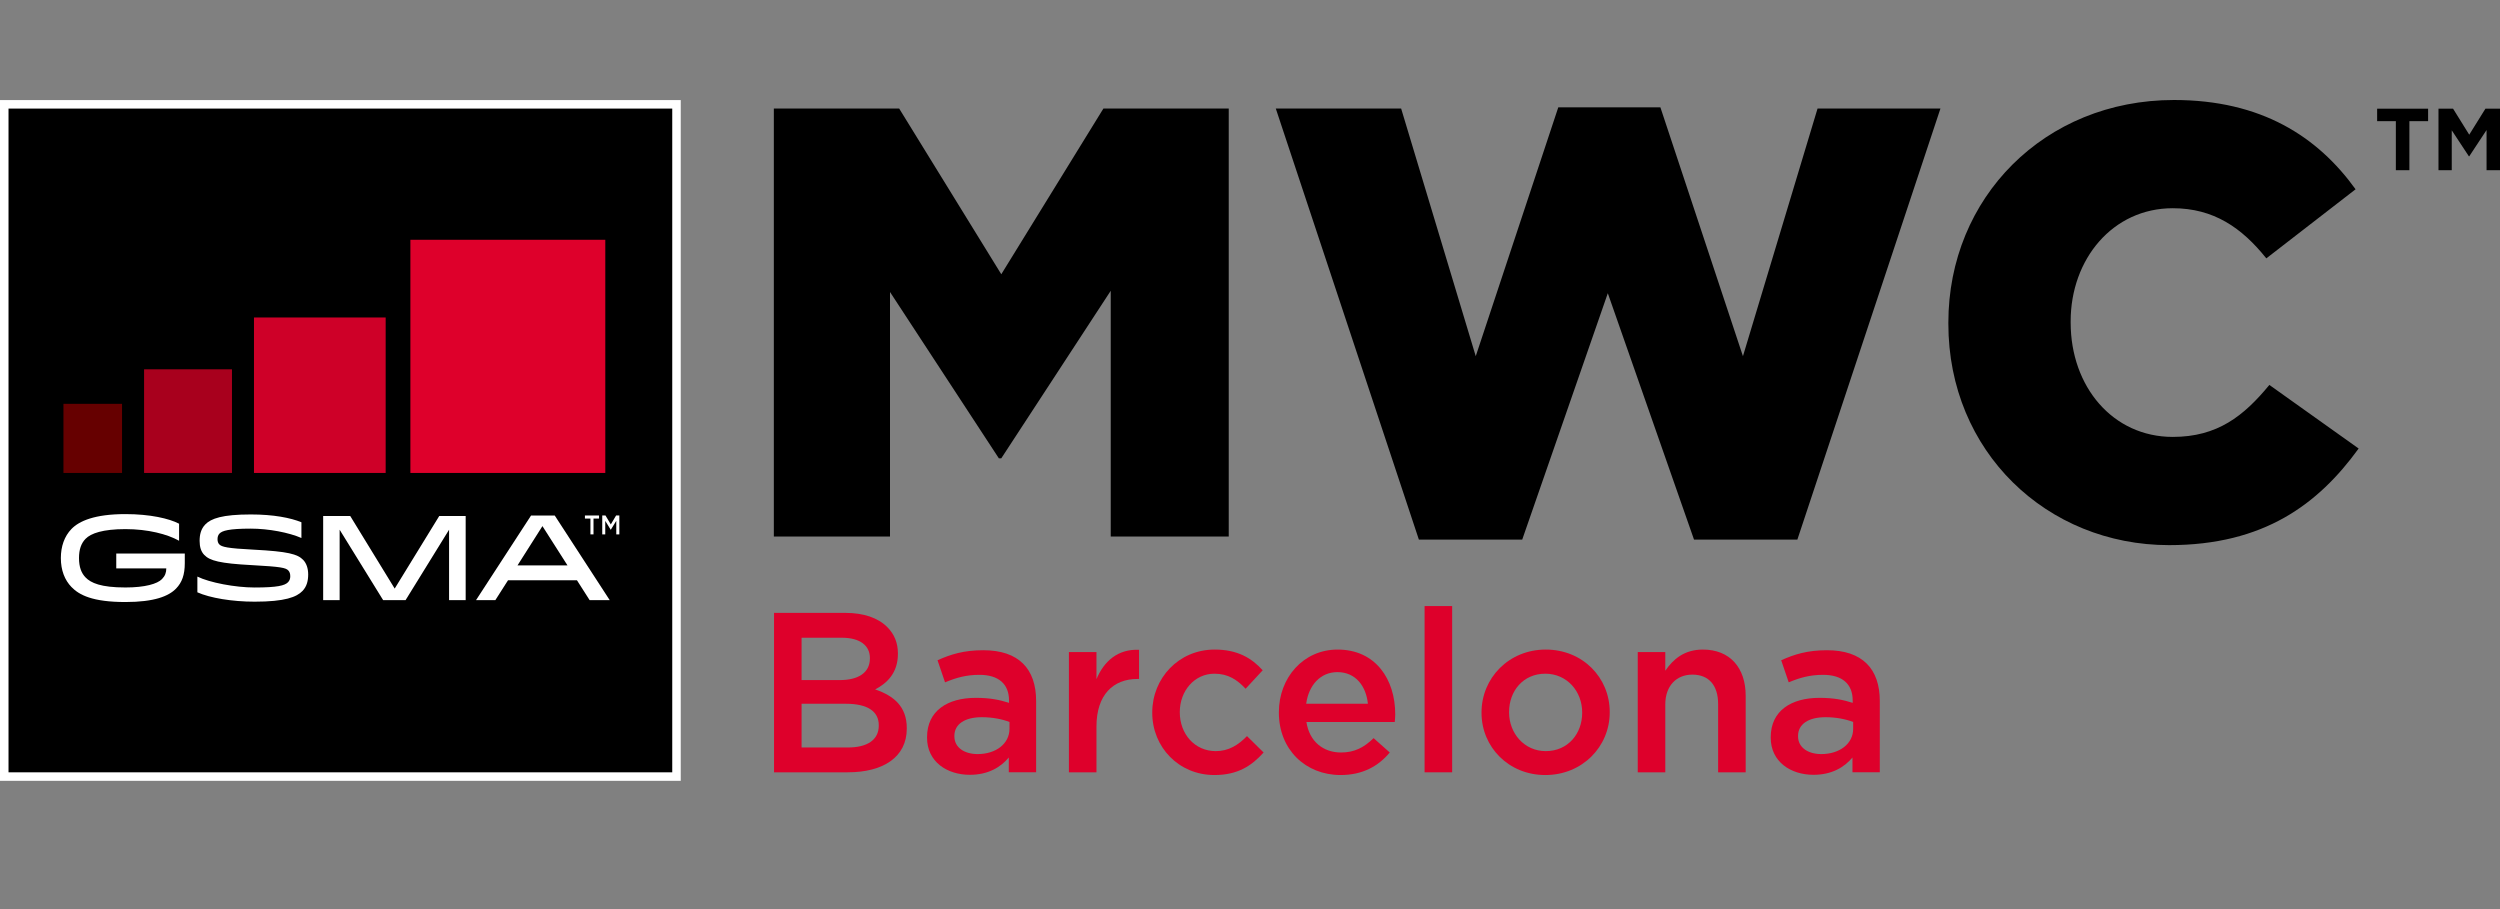 <?xml version="1.0" encoding="utf-8"?>
<!-- Generator: Adobe Illustrator 16.0.0, SVG Export Plug-In . SVG Version: 6.00 Build 0)  -->
<!DOCTYPE svg PUBLIC "-//W3C//DTD SVG 1.1//EN" "http://www.w3.org/Graphics/SVG/1.1/DTD/svg11.dtd">
<svg version="1.1" id="Layer_1" xmlns="http://www.w3.org/2000/svg" x="0px" y="0px"
     width="275px" height="100px" viewBox="0 0 275 100" enable-background="new 0 0 275 100" xml:space="preserve">
<rect x="0" y="0" width="275" height="100" fill="#808080" stroke="none"/>
<g>
	<rect y="11.009" fill="#FFFFFF" width="74.882" height="74.882"/>
	<rect x="0.937" y="11.944" width="73.01" height="73.011"/>
	<path fill="#FFFFFF" d="M20.327,60.885v1.056c0,1.295-0.308,2.128-0.96,2.802c-0.807,0.832-2.381,1.48-5.568,1.48
		c-3.637,0-5.095-0.78-5.939-1.652c-0.73-0.753-1.166-1.823-1.166-3.185c0-1.269,0.386-2.392,1.166-3.197
		c0.845-0.872,2.536-1.638,5.939-1.638c2.714,0,4.813,0.488,5.9,1.057v1.876c-1.293-0.727-3.429-1.282-5.9-1.282
		c-2.484,0-3.804,0.463-4.391,1.071c-0.475,0.488-0.718,1.163-0.718,2.113c0,1.004,0.27,1.666,0.718,2.127
		c0.587,0.609,1.677,1.109,4.391,1.109c2.149,0,3.508-0.395,4.019-0.923c0.346-0.357,0.474-0.713,0.474-1.176h-5.503v-1.638H20.327z
		"/>
	<path fill="#FFFFFF" d="M31.686,64.042c0.179-0.186,0.243-0.409,0.243-0.647c0-0.277-0.064-0.489-0.218-0.647
		c-0.282-0.291-0.807-0.41-3.97-0.582c-3.571-0.186-4.66-0.489-5.272-1.123c-0.36-0.37-0.512-0.886-0.512-1.546
		c0-0.674,0.14-1.308,0.627-1.81c0.626-0.648,1.856-1.097,5.005-1.097c2.496,0,4.379,0.371,5.567,0.858v1.732
		c-1.354-0.595-3.608-1.031-5.567-1.031c-2.445,0-3.148,0.238-3.445,0.542c-0.152,0.158-0.217,0.37-0.217,0.622
		c0,0.237,0.064,0.436,0.194,0.568c0.268,0.276,0.869,0.436,3.787,0.582c3.777,0.197,4.826,0.488,5.44,1.123
		c0.359,0.369,0.552,0.938,0.552,1.598c0,0.688-0.143,1.322-0.628,1.824c-0.639,0.661-1.907,1.176-5.263,1.176
		c-2.482,0-4.916-0.409-6.298-1.03v-1.73c1.333,0.66,4.162,1.201,6.298,1.201C30.521,64.624,31.326,64.413,31.686,64.042"/>
	<polygon fill="#FFFFFF" points="51.224,66.012 49.398,66.012 49.398,58.269 44.615,66.012 42.143,66.012 37.36,58.269 
		37.36,66.012 35.548,66.012 35.548,56.763 38.527,56.763 43.416,64.743 48.315,56.763 51.224,56.763 	"/>
	<path fill="#FFFFFF" d="M61.022,56.709l6.045,9.303h-2.21l-1.391-2.181h-7.585l-1.391,2.181h-2.125l6.049-9.303H61.022z
		 M56.925,62.194h5.499l-2.756-4.322L56.925,62.194z"/>
	<polygon fill="#FFFFFF" points="64.948,57.042 64.342,57.042 64.342,56.704 65.893,56.704 65.893,57.042 65.286,57.042 
		65.286,58.782 64.948,58.782 	"/>
	<polygon fill="#FFFFFF" points="66.247,56.704 66.604,56.704 67.188,57.686 67.77,56.704 68.128,56.704 68.128,58.782 
		67.791,58.782 67.791,57.291 67.188,58.271 67.177,58.271 66.578,57.296 66.578,58.782 66.247,58.782 	"/>
	<rect x="6.98" y="44.422" fill="#660000" width="6.445" height="7.603"/>
	<rect x="15.849" y="40.624" fill="#A8001D" width="9.668" height="11.401"/>
	<rect x="27.938" y="34.923" fill="#CE0028" width="14.485" height="17.102"/>
	<rect x="45.143" y="26.375" fill="#DE002B" width="21.44" height="25.649"/>
	<polygon points="85.122,11.941 98.91,11.941 110.142,30.168 121.374,11.941 135.161,11.941 135.161,59.022 122.181,59.022 
		122.181,31.985 110.142,50.413 109.873,50.413 97.9,32.119 97.9,59.022 85.122,59.022 	"/>
	<polygon points="140.338,11.941 154.126,11.941 162.332,39.181 171.411,11.807 182.644,11.807 191.724,39.181 199.93,11.941 
		213.448,11.941 197.71,59.358 186.343,59.358 176.859,32.254 167.443,59.358 156.077,59.358 	"/>
	<path d="M214.319,35.616v-0.134c0-13.721,10.56-24.482,24.818-24.482c9.618,0,15.806,4.036,19.977,9.82l-9.819,7.6
		c-2.691-3.362-5.784-5.515-10.291-5.515c-6.592,0-11.232,5.582-11.232,12.443v0.134c0,7.063,4.641,12.578,11.232,12.578
		c4.909,0,7.801-2.287,10.626-5.717l9.82,6.995c-4.439,6.121-10.426,10.627-20.851,10.627
		C225.148,59.964,214.319,49.674,214.319,35.616"/>
	<path fill="#DE002B" d="M85.143,67.418h7.865c2.004,0,3.582,0.551,4.584,1.554c0.776,0.776,1.178,1.728,1.178,2.906v0.049
		c0,2.104-1.202,3.232-2.505,3.908c2.054,0.702,3.481,1.879,3.481,4.259v0.05c0,3.131-2.58,4.809-6.487,4.809h-8.116V67.418z
		 M92.382,74.809c1.979,0,3.307-0.777,3.307-2.38v-0.05c0-1.378-1.103-2.229-3.081-2.229h-4.434v4.659H92.382z M93.283,82.223
		c2.104,0,3.382-0.826,3.382-2.404v-0.051c0-1.477-1.177-2.354-3.606-2.354h-4.885v4.809H93.283z"/>
	<path fill="#DE002B" d="M110.968,84.954v-1.628c-0.901,1.077-2.279,1.903-4.284,1.903c-2.505,0-4.709-1.428-4.709-4.083v-0.05
		c0-2.931,2.28-4.333,5.361-4.333c1.603,0,2.63,0.225,3.657,0.55v-0.25c0-1.83-1.153-2.831-3.257-2.831
		c-1.478,0-2.58,0.325-3.782,0.826l-0.827-2.43c1.452-0.651,2.881-1.103,5.035-1.103c3.908,0,5.812,2.054,5.812,5.586v7.841H110.968
		z M111.042,79.417c-0.775-0.3-1.854-0.525-3.03-0.525c-1.903,0-3.03,0.776-3.03,2.053v0.05c0,1.253,1.127,1.954,2.555,1.954
		c2.004,0,3.506-1.127,3.506-2.78V79.417z"/>
	<path fill="#DE002B" d="M117.58,71.728h3.031v2.98c0.827-1.979,2.354-3.332,4.685-3.231v3.207h-0.175
		c-2.656,0-4.51,1.728-4.51,5.235v5.035h-3.031V71.728z"/>
	<path fill="#DE002B" d="M126.748,78.416v-0.051c0-3.757,2.905-6.913,6.863-6.913c2.505,0,4.058,0.927,5.285,2.279l-1.878,2.029
		c-0.928-0.977-1.904-1.653-3.433-1.653c-2.204,0-3.807,1.904-3.807,4.209v0.049c0,2.355,1.628,4.259,3.957,4.259
		c1.428,0,2.48-0.676,3.433-1.653l1.828,1.803c-1.303,1.454-2.831,2.48-5.411,2.48C129.653,85.254,126.748,82.173,126.748,78.416"/>
	<path fill="#DE002B" d="M140.676,78.391V78.34c0-3.782,2.68-6.888,6.462-6.888c4.208,0,6.337,3.306,6.337,7.113
		c0,0.276-0.024,0.552-0.05,0.852h-9.719c0.325,2.155,1.854,3.357,3.807,3.357c1.479,0,2.53-0.552,3.583-1.579l1.778,1.579
		c-1.252,1.503-2.982,2.479-5.411,2.479C143.631,85.254,140.676,82.474,140.676,78.391 M150.469,77.414
		c-0.2-1.954-1.352-3.481-3.356-3.481c-1.854,0-3.157,1.428-3.432,3.481H150.469z"/>
	<rect x="156.705" y="66.667" fill="#DE002B" width="3.032" height="18.287"/>
	<path fill="#DE002B" d="M162.968,78.416v-0.051c0-3.782,3.006-6.913,7.064-6.913c4.058,0,7.038,3.081,7.038,6.864v0.049
		c0,3.757-3.005,6.889-7.089,6.889C165.949,85.254,162.968,82.173,162.968,78.416 M174.04,78.416v-0.051
		c0-2.329-1.679-4.258-4.059-4.258c-2.43,0-3.982,1.904-3.982,4.209v0.049c0,2.305,1.678,4.259,4.033,4.259
		C172.486,82.624,174.04,80.695,174.04,78.416"/>
	<path fill="#DE002B" d="M180.151,71.728h3.03v2.054c0.853-1.253,2.08-2.33,4.134-2.33c2.981,0,4.71,2.003,4.71,5.085v8.417h-3.032
		v-7.515c0-2.054-1.026-3.231-2.83-3.231c-1.754,0-2.981,1.227-2.981,3.281v7.465h-3.03V71.728z"/>
	<path fill="#DE002B" d="M203.771,84.954v-1.628c-0.9,1.077-2.278,1.903-4.282,1.903c-2.506,0-4.71-1.428-4.71-4.083v-0.05
		c0-2.931,2.28-4.333,5.36-4.333c1.604,0,2.631,0.225,3.657,0.55v-0.25c0-1.83-1.152-2.831-3.256-2.831
		c-1.479,0-2.58,0.325-3.782,0.826l-0.827-2.43c1.452-0.651,2.881-1.103,5.035-1.103c3.907,0,5.812,2.054,5.812,5.586v7.841H203.771
		z M203.847,79.417c-0.775-0.3-1.854-0.525-3.03-0.525c-1.904,0-3.031,0.776-3.031,2.053v0.05c0,1.253,1.127,1.954,2.556,1.954
		c2.004,0,3.506-1.127,3.506-2.78V79.417z"/>
	<polygon points="263.544,13.328 261.485,13.328 261.485,11.956 267.091,11.956 267.091,13.328 265.033,13.328 265.033,18.722 
		263.544,18.722 	"/>
	<polygon points="268.233,11.956 269.838,11.956 271.616,14.817 273.396,11.956 275,11.956 275,18.722 273.521,18.722 
		273.521,14.305 271.616,17.194 271.577,17.194 269.693,14.334 269.693,18.722 268.233,18.722 	"/>
</g>
</svg>
